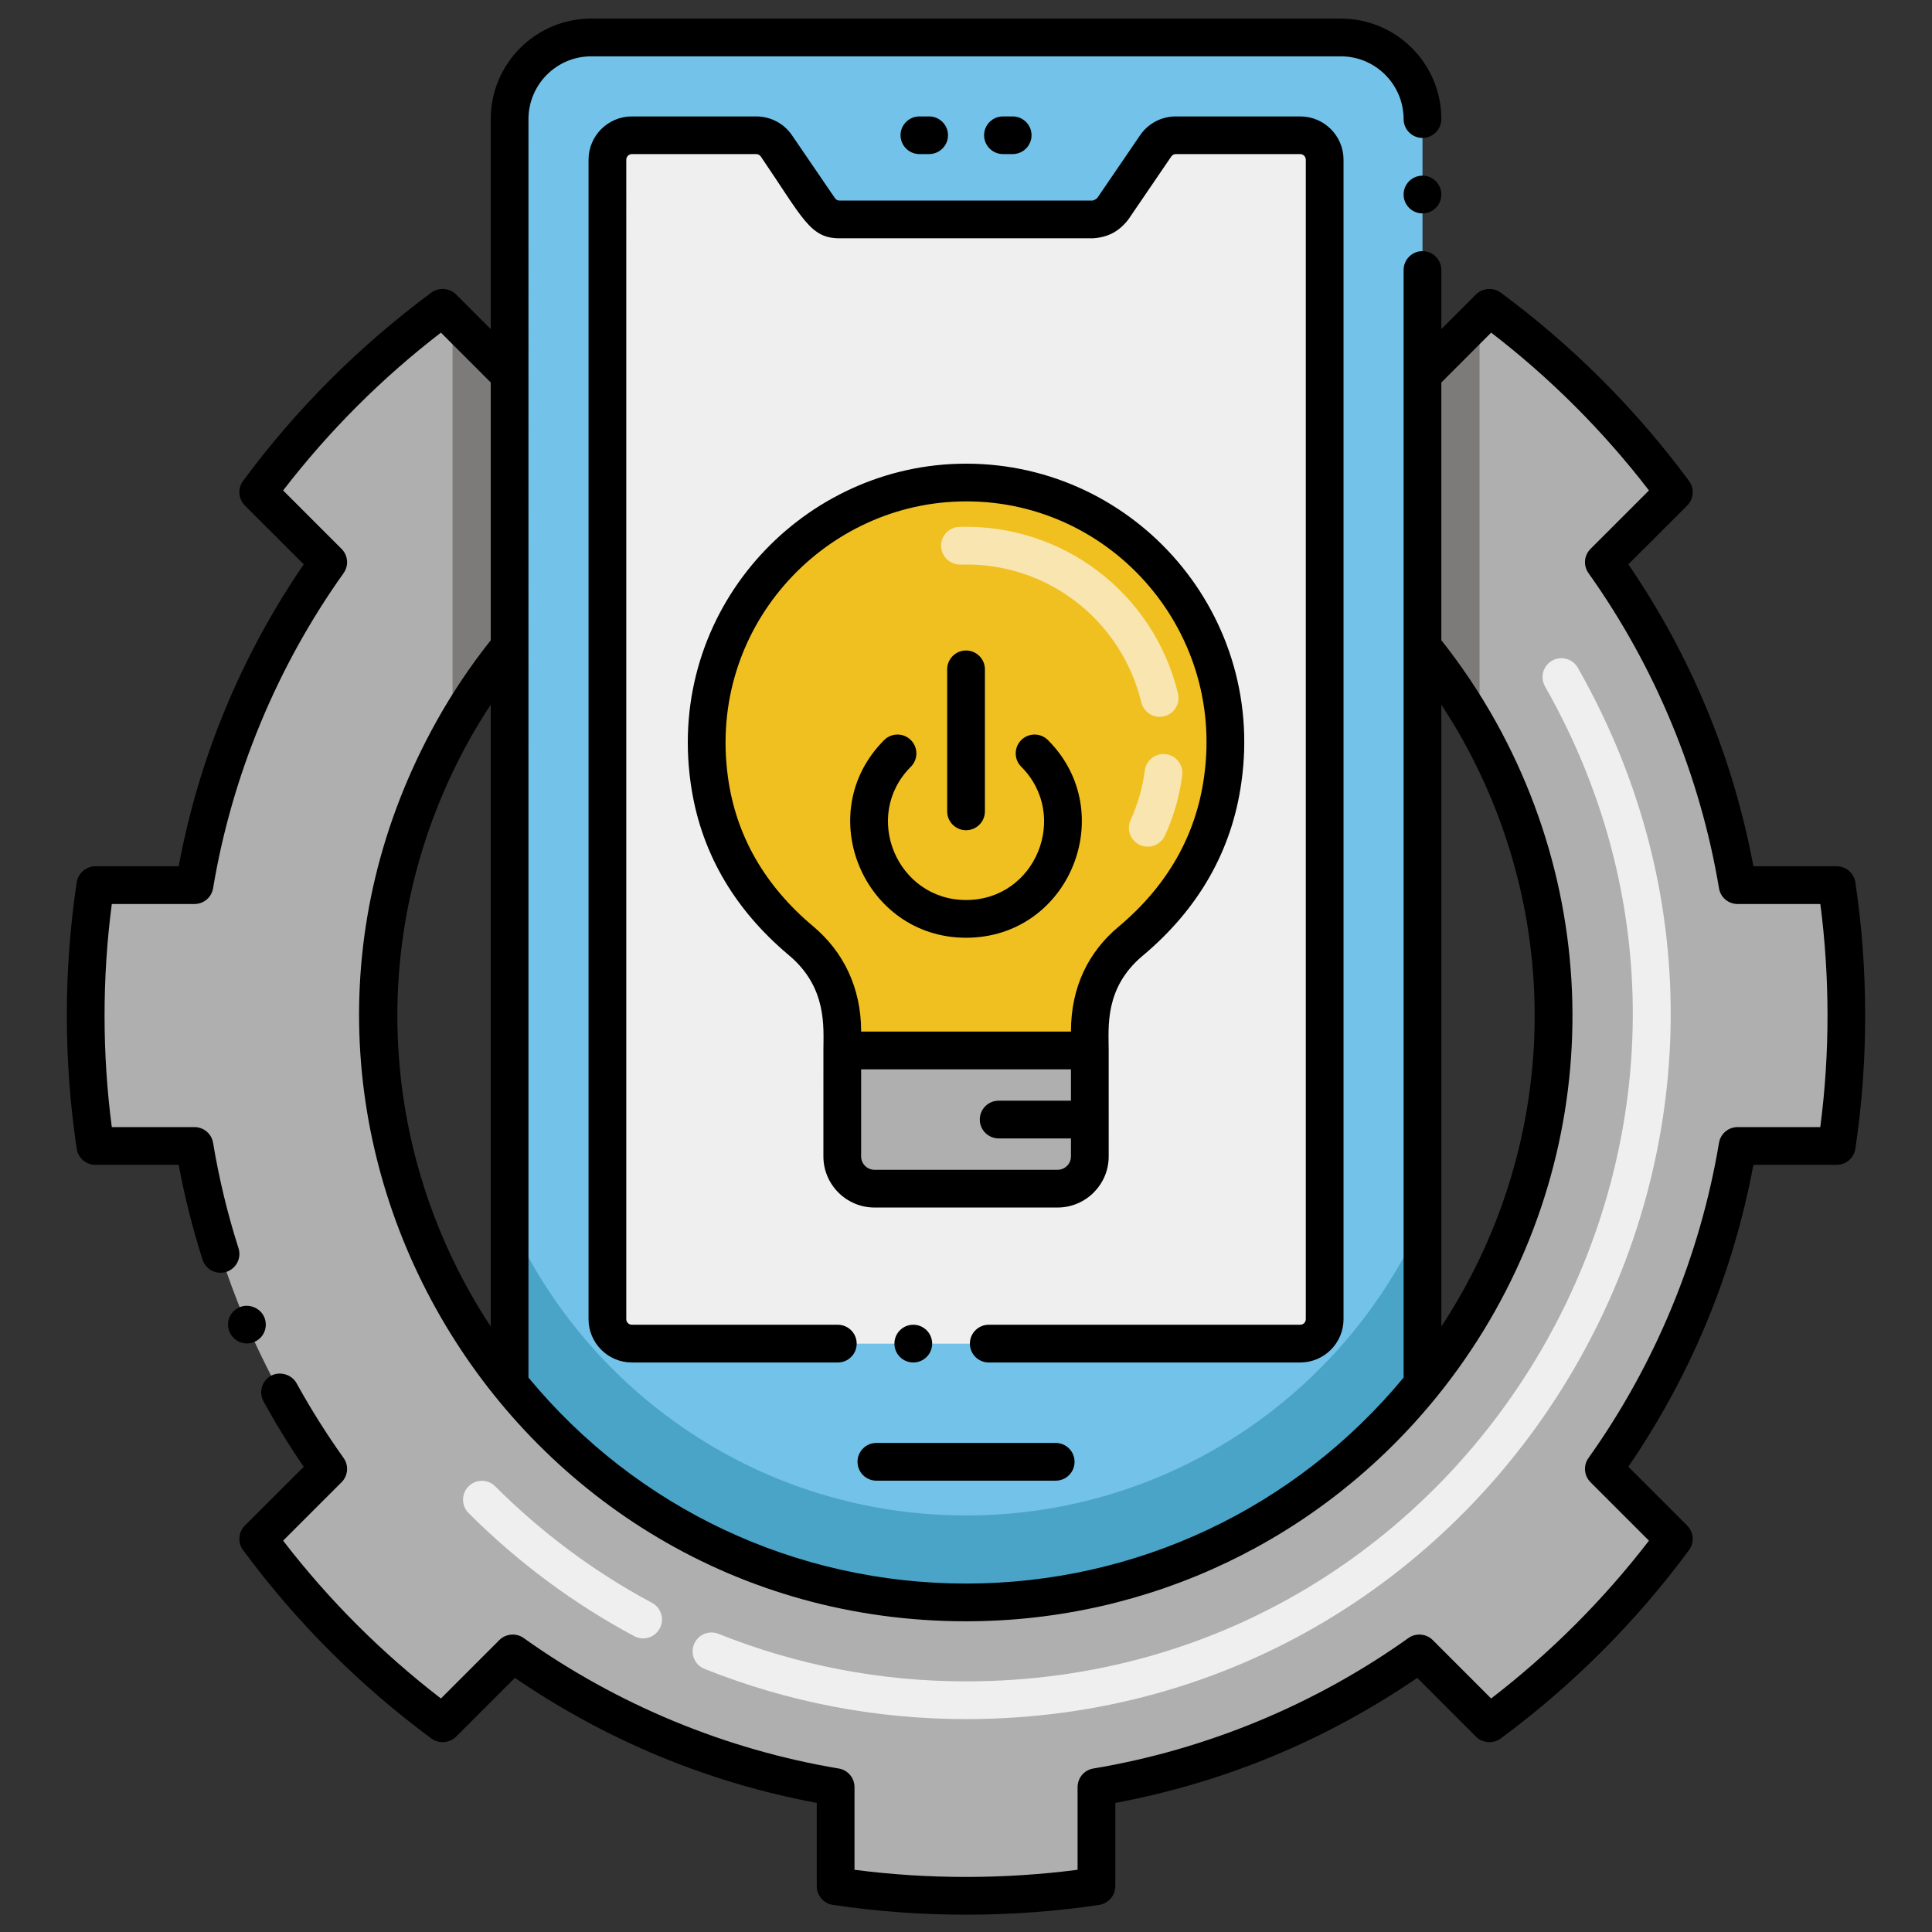 <?xml version="1.0" encoding="utf-8"?>
<!-- Generator: Adobe Illustrator 24.0.0, SVG Export Plug-In . SVG Version: 6.00 Build 0)  -->
<svg version="1.1" xmlns="http://www.w3.org/2000/svg" xmlns:xlink="http://www.w3.org/1999/xlink" x="0px" y="0px"
	 viewBox="0 0 256 256" enable-background="new 0 0 256 256" xml:space="preserve">
<rect x="0" y="0" width="256" height="256" fill="#333333" stroke="none"/>
<g id="Layer_2" display="none">
	<rect x="-92" y="-2808" display="inline" fill="#FFFFFF" width="1786" height="5896"/>
</g>
<g id="Layer_1">
	<g>
		<path fill="#AFAFAF" d="M243.375,151.847h-13.133c-2.624,15.758-8.824,30.306-17.723,42.791l9.278,9.277
			c-6.88,9.31-15.131,17.561-24.441,24.441l-9.278-9.277c-12.485,8.9-27.033,15.099-42.791,17.723v13.133
			c-11.184,1.671-22.995,1.728-34.561,0v-13.133c-15.758-2.624-30.306-8.824-42.791-17.723l-9.278,9.277
			c-9.31-6.88-17.561-15.131-24.441-24.441l9.278-9.277c-8.9-12.485-15.099-27.034-17.723-42.791H12.635
			c-1.668-11.162-1.732-22.971,0-34.561h13.133c2.624-15.758,8.824-30.306,17.723-42.791l-9.278-9.277
			c6.88-9.31,15.131-17.561,24.441-24.441l8.867,8.867v36.052c-2.884,3.553-5.4,7.301-7.56,11.2
			c-15.153,27.314-12.572,61.681,7.56,86.544c14.321,17.734,36.203,28.891,60.482,28.891c24.193,0,46.064-11.081,60.482-28.891
			c19.981-24.701,22.821-59.046,7.56-86.544c-2.16-3.888-4.677-7.647-7.56-11.211V49.643l8.867-8.867
			c9.31,6.88,17.561,15.131,24.441,24.441l-9.278,9.277c8.9,12.485,15.099,27.033,17.723,42.791h13.133
			C245.043,128.448,245.107,140.257,243.375,151.847z"/>
		<path fill="#7D7B79" d="M59.963,42.083l7.56,7.56v36.052c-2.884,3.553-5.4,7.301-7.56,11.2V42.083z"/>
		<path fill="#7D7B79" d="M196.048,42.083v54.812c-2.16-3.888-4.677-7.647-7.56-11.211V49.643L196.048,42.083z"/>
		<path fill="#EFEFEF" d="M128.005,227.79c-11.95,0-23.61-2.24-34.658-6.657c-1.282-0.513-1.906-1.967-1.393-3.25
			c0.512-1.281,1.966-1.905,3.25-1.393c10.454,4.18,21.49,6.299,32.801,6.299c67.547,0,110.135-73.132,76.717-131.835
			c-0.683-1.2-0.264-2.727,0.936-3.41c1.199-0.685,2.726-0.264,3.41,0.936C244.488,150.704,199.179,227.79,128.005,227.79z
			 M84.038,216.798c-8.05-4.308-15.436-9.796-21.952-16.313c-0.976-0.976-0.976-2.559,0-3.536c0.976-0.976,2.559-0.976,3.536,0
			c6.168,6.169,13.158,11.363,20.775,15.439c1.217,0.651,1.676,2.166,1.024,3.384C86.771,216.991,85.254,217.45,84.038,216.798z"/>
		<path fill="#72C2E9" d="M188.49,15.766v167.67c-14.44,17.83-36.31,28.89-60.48,28.89c-24.05,0-46.01-10.97-60.49-28.89V15.766
			c0-5.97,4.84-10.8,10.8-10.8h99.37C183.65,4.966,188.49,9.796,188.49,15.766z"/>
		<path fill="#4AA4C7" d="M188.49,161.606v21.83c-14.44,17.83-36.31,28.89-60.48,28.89c-24.05,0-46.01-10.97-60.49-28.89v-21.83
			c10.35,23.11,33.54,39.2,60.49,39.2C154.95,200.806,178.14,184.716,188.49,161.606z"/>
		<path fill="#EFEFEF" d="M175.527,21.162v153.636c0,1.789-1.451,3.24-3.24,3.24H83.724c-1.789,0-3.24-1.451-3.24-3.24V21.162
			c0-1.789,1.451-3.24,3.24-3.24h16.482c1.071,0,2.073,0.529,2.676,1.414c5.994,8.784,6.142,9.743,8.359,9.743h33.528
			c0.941,0,2.146-0.636,2.676-1.414l5.683-8.329c0.604-0.885,1.605-1.414,2.676-1.414h16.482
			C174.077,17.922,175.527,19.373,175.527,21.162z"/>
		<path fill="#AFAFAF" d="M144.408,139.189v14.042c0,2.353-1.92,4.272-4.279,4.272h-24.245c-2.36,0-4.279-1.92-4.279-4.272v-14.042
			H144.408z"/>
		<path fill="#F0C020" d="M162.025,103.251c-1.449,10.587-7.391,17.429-12.219,21.472c-5.959,4.99-5.4,11.13-5.4,14.47h-32.799
			c0-3.032,0.627-9.43-5.477-14.546c-4.836-4.058-10.747-10.892-12.159-21.396c-2.862-20.987,13.25-38.726,33.028-39.298
			C147.987,63.321,165.052,81.753,162.025,103.251z"/>
		<path fill="#F9E5AF" d="M151.032,111.956c-1.253-0.581-1.798-2.067-1.218-3.319c0.945-2.039,1.577-4.242,1.878-6.55
			c0.18-1.369,1.434-2.333,2.803-2.155c1.369,0.179,2.334,1.434,2.155,2.803c-0.368,2.812-1.142,5.504-2.299,8.003
			C153.772,111.989,152.287,112.536,151.032,111.956z M151.232,93.072c-2.673-10.998-12.595-18.629-23.96-18.26
			c-1.376,0.008-2.533-1.043-2.575-2.423c-0.042-1.38,1.043-2.533,2.423-2.575c13.723-0.402,25.74,8.782,28.971,22.077
			c0.326,1.342-0.497,2.694-1.839,3.02C152.918,95.236,151.56,94.421,151.232,93.072z"/>
		<g>
			<circle cx="188.485" cy="25.776" r="2.5"/>
			<path d="M115.883,160.004h24.245c3.738,0,6.78-3.038,6.78-6.772c0-0.497,0.001-13.571-0.002-14.066
				c0-3.063-0.587-8.262,4.505-12.526c7.445-6.234,11.85-13.988,13.09-23.045c3.218-22.882-14.883-42.799-37.575-42.14
				c-21.087,0.609-38.52,19.489-35.433,42.129c1.21,9.007,5.594,16.738,13.03,22.979c5.12,4.292,4.583,9.557,4.583,12.603
				c-0.004,0.495-0.002,13.569-0.002,14.066C109.104,156.966,112.145,160.004,115.883,160.004z M141.908,145.847h-9.58
				c-1.381,0-2.5,1.119-2.5,2.5s1.119,2.5,2.5,2.5h9.58v2.385c0,0.978-0.798,1.772-1.78,1.772h-24.245
				c-0.981,0-1.779-0.795-1.779-1.772v-11.539h27.804V145.847z M107.737,122.731c-6.451-5.414-10.249-12.08-11.289-19.819
				c-2.675-19.622,12.429-35.935,30.626-36.46c19.553-0.608,35.266,16.63,32.476,36.45c0,0.003-0.001,0.006-0.001,0.01
				c-1.066,7.789-4.884,14.482-11.347,19.894c-3.94,3.299-6.295,7.928-6.295,13.884h-27.799
				C114.106,130.818,111.721,126.071,107.737,122.731z"/>
			<path d="M128.006,124.256c13.72,0,20.426-16.619,10.85-26.194c-0.977-0.976-2.559-0.976-3.536,0
				c-0.976,0.976-0.976,2.559,0,3.536c6.442,6.44,1.956,17.658-7.314,17.658c-9.146,0-13.834-11.137-7.314-17.658
				c0.977-0.976,0.977-2.559,0-3.535c-0.976-0.977-2.56-0.977-3.535,0C107.495,107.724,114.429,124.256,128.006,124.256z"/>
			<path d="M128.006,110.009c1.381,0,2.5-1.119,2.5-2.5V88.694c0-1.381-1.119-2.5-2.5-2.5s-2.5,1.119-2.5,2.5v18.815
				C125.506,108.89,126.625,110.009,128.006,110.009z"/>
			<circle cx="121.015" cy="178.036" r="2.5"/>
			<path d="M178.025,174.796V21.166c0-3.17-2.57-5.74-5.74-5.74h-16.48c-1.9,0-3.67,0.93-4.74,2.5l-5.67,8.31
				c-0.196,0.196-0.537,0.34-0.64,0.34h-33.51c-0.25,0-0.48-0.12-0.61-0.32l-5.69-8.33c-1.07-1.57-2.84-2.5-4.74-2.5h-16.48
				c-3.16,0-5.74,2.57-5.74,5.74v153.63c0,3.16,2.58,5.74,5.74,5.74h27.29c1.38,0,2.5-1.12,2.5-2.5c0-1.37-1.11-2.49-2.49-2.5h-0.01
				h-27.29c-0.41,0-0.74-0.33-0.74-0.74V21.166c0-0.41,0.33-0.74,0.74-0.75h16.48c0.24,0,0.47,0.13,0.61,0.33
				c5.612,8.231,6.514,10.83,10.43,10.83h33.53c2.01-0.11,3.51-0.9,4.74-2.5l5.68-8.33c0.14-0.2,0.37-0.33,0.61-0.33h16.48
				c0.41,0.01,0.74,0.34,0.74,0.75v153.63c0,0.41-0.33,0.74-0.74,0.74h-41.27c-1.38,0-2.5,1.12-2.5,2.5s1.12,2.5,2.5,2.5h41.27
				C175.455,180.536,178.025,177.956,178.025,174.796z"/>
			<path d="M116.125,196.196h23.76c1.38,0,2.5-1.12,2.5-2.5s-1.12-2.5-2.5-2.5h-23.76c-1.38,0-2.5,1.12-2.5,2.5
				S114.745,196.196,116.125,196.196z"/>
			<path d="M123.115,20.416c1.37,0,2.5-1.12,2.5-2.5c0-1.37-1.13-2.49-2.5-2.49h-1.29c-1.37,0-2.5,1.12-2.5,2.49
				c0,1.38,1.13,2.5,2.5,2.5H123.115z"/>
			<path d="M134.185,20.416c1.38,0,2.5-1.12,2.5-2.5c0-1.37-1.12-2.49-2.5-2.49h-1.29c-1.37,0-2.5,1.12-2.5,2.49
				c0,1.38,1.13,2.5,2.5,2.5H134.185z"/>
			<path d="M33.705,177.806c1.265-0.53,1.856-2.001,1.31-3.28c-0.53-1.23-2.04-1.84-3.28-1.31c-1.312,0.571-1.854,2.052-1.31,3.28
				C30.975,177.792,32.479,178.36,33.705,177.806z"/>
			<path d="M245.845,116.916c-0.18-1.21-1.24-2.13-2.47-2.13h-11.04c-2.69-14.4-8.27-27.86-16.57-40.01l7.8-7.79
				c0.88-0.88,0.98-2.25,0.24-3.26c-7.04-9.52-15.44-17.92-24.96-24.96c-0.98-0.72-2.41-0.61-3.26,0.24l-4.6,4.6v-7.83
				c0-1.38-1.12-2.5-2.5-2.5c-1.38,0-2.5,1.12-2.5,2.5v146.761c-14.378,17.354-35.456,27.292-57.98,27.292
				c-22.558,0-43.635-9.938-57.98-27.291V15.766c0.01-4.57,3.73-8.3,8.3-8.3h99.36c4.57,0,8.29,3.73,8.3,8.3v0.01
				c0,1.38,1.12,2.5,2.5,2.5c1.38,0,2.5-1.12,2.5-2.5v-0.01c0-7.34-5.97-13.3-13.3-13.3h-99.36c-7.33,0-13.3,5.96-13.3,13.3v27.84
				l-4.6-4.6c-0.86-0.85-2.28-0.96-3.26-0.24c-9.571,7.093-17.955,15.474-24.96,24.96c-0.73,0.99-0.63,2.39,0.24,3.26l7.8,7.79
				c-8.3,12.15-13.88,25.61-16.57,40.01h-11.04c-1.23,0-2.29,0.92-2.47,2.13c-1.747,11.609-1.746,23.672,0,35.3
				c0.18,1.22,1.24,2.13,2.47,2.13h11.04c0.79,4.24,1.86,8.46,3.16,12.56c0.402,1.243,1.688,2.041,3.15,1.63
				c1.334-0.445,2.03-1.849,1.62-3.14c-1.46-4.56-2.59-9.26-3.37-13.96c-0.2-1.21-1.24-2.09-2.47-2.09h-10.95
				c-1.267-9.599-1.294-19.755,0-29.56h10.95c1.23,0,2.27-0.88,2.47-2.09c2.49-14.93,8.46-29.37,17.29-41.75
				c0.71-1,0.6-2.35-0.27-3.22l-7.74-7.74c6.09-7.904,13.151-14.952,20.91-20.91l6.6,6.6v34.16
				c-2.698,3.405-5.142,7.043-7.249,10.845c-29.855,53.814,9.538,119.148,70.229,119.148c24.331,0,47.084-10.868,62.426-29.819
				c20.673-25.557,23.735-60.621,7.802-89.331c-2.119-3.813-4.562-7.453-7.248-10.852V50.685l6.6-6.609
				c7.85,6.03,14.88,13.07,20.91,20.91l-7.74,7.74c-0.87,0.87-0.98,2.22-0.27,3.22c8.82,12.38,14.8,26.82,17.29,41.75
				c0.2,1.21,1.24,2.09,2.47,2.09h10.96c1.234,9.518,1.303,19.59-0.01,29.56h-10.95c-1.23,0-2.27,0.88-2.47,2.09
				c-2.49,14.93-8.47,29.37-17.29,41.75c-0.71,1-0.6,2.35,0.27,3.22l7.74,7.74c-6.03,7.84-13.06,14.87-20.91,20.91l-7.74-7.74
				c-0.84-0.85-2.25-0.97-3.22-0.27c-12.38,8.83-26.82,14.8-41.75,17.29c-1.21,0.2-2.09,1.24-2.09,2.47v10.95
				c-9.7,1.26-19.82,1.27-29.56,0v-10.95c0-1.23-0.88-2.27-2.09-2.47c-14.93-2.49-29.37-8.46-41.75-17.29
				c-0.97-0.7-2.38-0.58-3.22,0.27l-7.74,7.74c-7.85-6.04-14.88-13.07-20.91-20.91l7.74-7.74c0.87-0.87,0.98-2.22,0.27-3.22
				c-2.26-3.17-4.35-6.5-6.23-9.9c-0.64-1.17-2.22-1.63-3.39-0.99c-1.21,0.67-1.65,2.19-0.98,3.4c1.62,2.96,3.41,5.87,5.32,8.66
				l-7.8,7.79c-0.87,0.87-0.97,2.27-0.24,3.25c7.04,9.53,15.44,17.93,24.96,24.97c0.98,0.72,2.4,0.61,3.26-0.24l7.8-7.8
				c12.15,8.3,25.6,13.88,40,16.57v11.04c0,1.23,0.92,2.29,2.13,2.47c11.622,1.747,23.874,1.72,35.3,0
				c1.21-0.18,2.13-1.24,2.13-2.47v-11.04c14.4-2.69,27.86-8.27,40.01-16.57l7.79,7.8c0.85,0.85,2.28,0.96,3.26,0.24
				c9.52-7.04,17.92-15.44,24.96-24.97c0.73-0.98,0.63-2.38-0.24-3.25l-7.8-7.8c8.3-12.14,13.88-25.6,16.57-40h11.04
				c1.23,0,2.29-0.91,2.47-2.13C247.592,140.595,247.565,128.342,245.845,116.916z M65.025,175.773
				c-15.289-23.231-16.59-52.947-2.875-77.667c0.893-1.613,1.862-3.188,2.875-4.733V175.773z M193.862,98.108
				c13.709,24.701,12.408,54.415-2.876,77.66V93.376C191.996,94.92,192.965,96.494,193.862,98.108z"/>
		</g>
	</g>
</g>
</svg>
